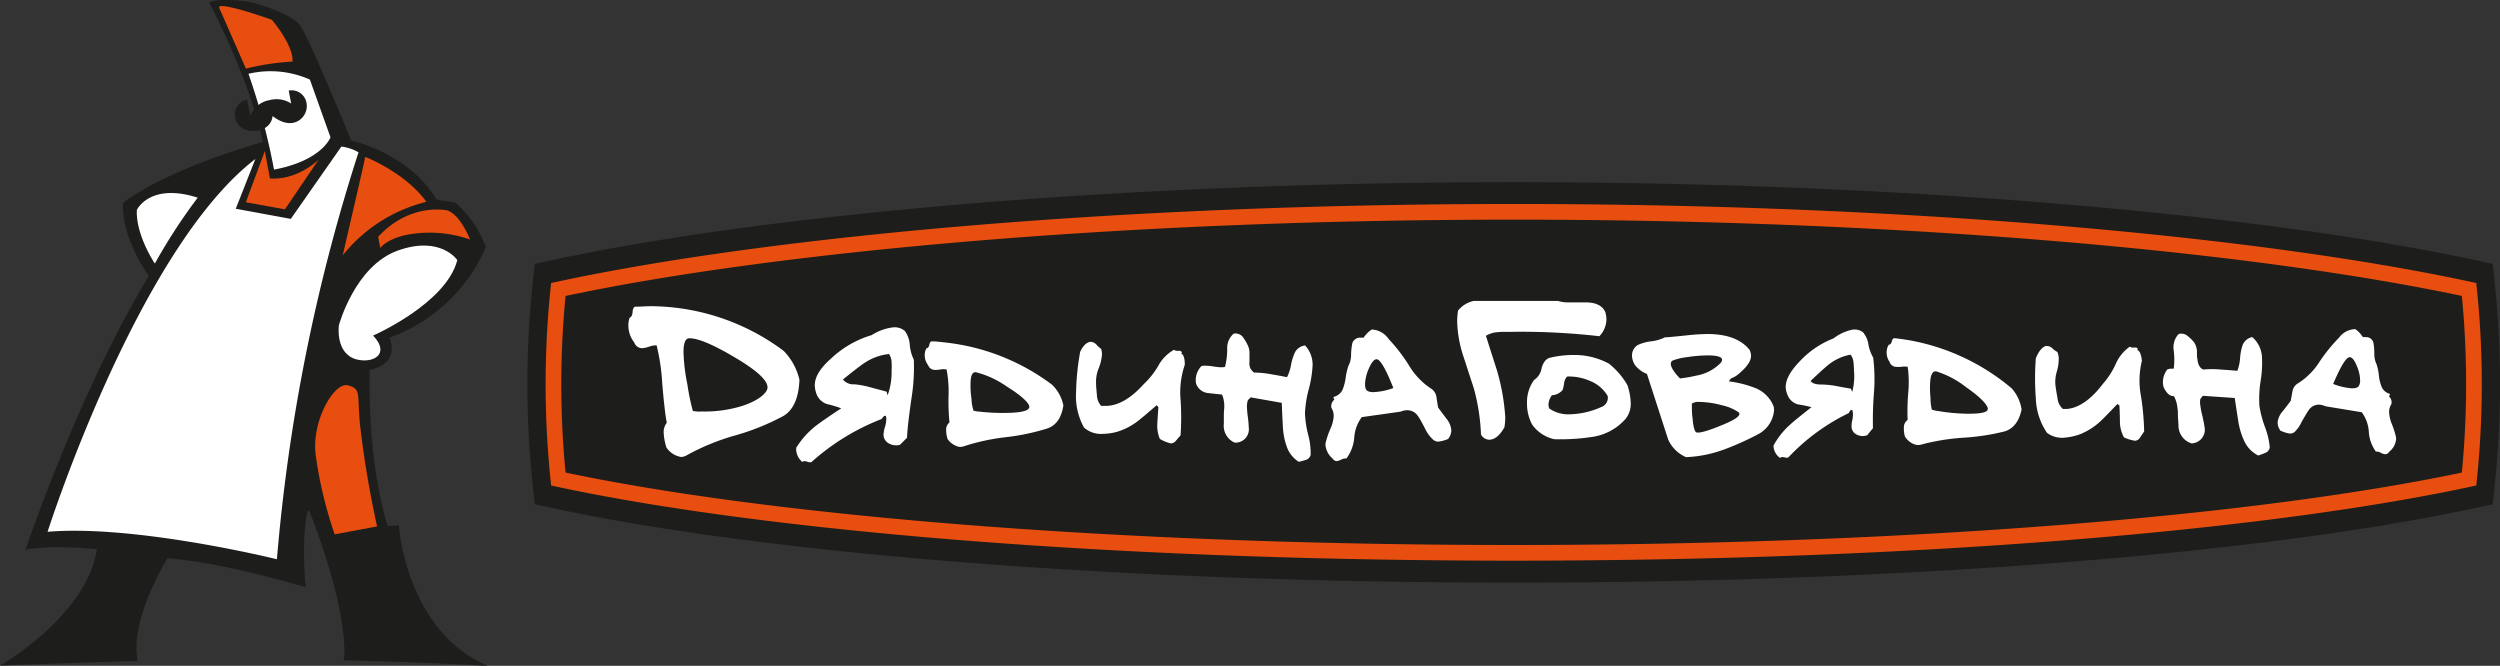 <?xml version="1.0" encoding="UTF-8"?> <svg xmlns="http://www.w3.org/2000/svg" viewBox="0 0 354.09 94.3"><rect x="0" y="0" width="354.09" height="94.3" fill="#333333" stroke="none"/> <defs> <style>.cls-1,.cls-4{fill:#1d1d1b;}.cls-2{fill:#e84e0f;}.cls-3{fill:#fff;}.cls-4{stroke:#e84e0f;stroke-width:2.22px;}</style> </defs> <g id="Слой_2" data-name="Слой 2"> <g id="Слой_1-2" data-name="Слой 1"> <path class="cls-1" d="M69.05,94.3c-11.61-5-12.56-19.89-12.56-19.89l-1.58.08c-2.41-7.82-2.64-17.07-2.55-22.11,1.24-.25,3.49-1.06,3.08-3.62a3.75,3.75,0,0,0-.29-.93A23.58,23.58,0,0,0,68.82,35,15.54,15.54,0,0,0,64.6,28.8c-.27-.28-2.66-.34-2.86-.68-4-6.52-12-8.22-12-8.22S43.67,5.05,42.47,3.55,37.52.85,35.87.4,29.3-.26,29.72.55c6.15,11.92,7.5,19.57,7.5,19.57-14.55,4.2-19.8,8.62-19.8,8.62-.23,5.1,3.67,10.35,3.67,10.35C11.2,55.29,3.62,77.86,3.62,77.86c3.9-.75,10.1-.07,10.1-.07C12.24,87.34,0,94.27,0,94.27c8.07-.33,19.52-.66,19.52-.66-1.28-5.7,4.2-14.54,4.2-14.54,8.1.6,19.57,4.11,19.57,4.11-.6-6.52.14-11.79.53-10.8,6,15.45,4.87,21.15,4.87,21.15C58.4,93.71,69.05,94.3,69.05,94.3Z"></path> <path class="cls-2" d="M31,1c.38-.75,7.5,1.8,7.5,1.8s3.08,3.56,2.93,5.92a35.59,35.59,0,0,0-6.6,1Z"></path> <path class="cls-3" d="M35.19,10.45a13.74,13.74,0,0,1,8.7.82l2.92,8.18s-1.19,3.3-8,4.57A92.62,92.62,0,0,0,35.19,10.45Z"></path> <path class="cls-2" d="M45.1,22.65l-4.74,7-5.54-1,2.69-7.26.72,3.88S41.58,25.77,45.1,22.65Z"></path> <path class="cls-3" d="M28,28a80.54,80.54,0,0,0-6.07,9.33s-2.7-4-2.55-7.57C19.37,29.72,21.24,25.82,28,28Z"></path> <polygon class="cls-1" points="52.89 31.14 51.91 34.37 58.06 32.87 52.89 31.14"></polygon> <path class="cls-2" d="M53.41,74.56A143.39,143.39,0,0,1,51,60.24c-.44-4.41.23-5.14-1.72-5.66s-5.18,5.06-4.57,9.86a59.1,59.1,0,0,0,2.69,11.24Z"></path> <path class="cls-3" d="M48.35,20.76a6.53,6.53,0,0,1,2.43.81A257.44,257.44,0,0,0,39.22,79.21s-20-4.94-32.48-3.89c0,0,12.75-40,29.43-52.8l-2.78,7.05L41.19,31Z"></path> <path class="cls-1" d="M43.41,14.55a2.15,2.15,0,0,0-2.52-1.72h0l.35,1.83a3.8,3.8,0,0,0-3.09-.47,3.5,3.5,0,0,0-2.69,2.23L35,14.12h0a2.18,2.18,0,0,0-1.7,2.55,2.41,2.41,0,0,0,2.45,1.87c2.79,0,2.86-2.11,2.86-2.11,1.33,1.06,2.56,1.2,3.42.8A2.44,2.44,0,0,0,43.41,14.55Z"></path> <path class="cls-3" d="M64.77,36.84s-2.34-3.53-8.43-1.35S48,46.07,48,46.07s-.56,4,2.48,4.83c2.43.63,4.84-.79,2.36-3.37C52.85,47.53,63.2,43,64.77,36.84Z"></path> <path class="cls-2" d="M53.86,35.12s1.24-1.77,5.51-2.1a17.24,17.24,0,0,1,7.2.9s-1.29-3.43-3.2-4.11c0,0-5.23-1.22-9.81,3.73Z"></path> <path class="cls-2" d="M51.73,22.22s5.68,2.21,8.66,6.37a21.83,21.83,0,0,0-11.85,7.58S51.73,22.44,51.73,22.22Z"></path> <path class="cls-1" d="M214.4,82.52c-54.4,0-105.23-3.94-136-10.53l-2.66-.57-.32-3.1a135,135,0,0,1,0-27.85l.32-3.1,2.66-.57c30.75-6.59,81.59-11,136-11s105.24,4.43,136,11l2.66.57.32,3.1a135,135,0,0,1,0,27.85l-.32,3.1-2.66.57c-30.76,6.59-81.59,10.53-136,10.53Z"></path> <path class="cls-4" d="M79.08,41a130.95,130.95,0,0,0,0,26.85c29.45,6.31,79.07,10.45,135.32,10.45s105.87-4.14,135.31-10.45a130.95,130.95,0,0,0,0-26.85C320.27,34.66,270.65,30,214.4,30S108.53,34.66,79.08,41Z"></path> <path class="cls-3" d="M113.23,53.79q-.15,3.85-2.26,5.12a33.75,33.75,0,0,1-6.83,2.76,32.17,32.17,0,0,0-6.94,2.85,1.56,1.56,0,0,1-.75.2,3.1,3.1,0,0,1-2.06-1.34A8,8,0,0,1,94,61.25a2.12,2.12,0,0,1,.44-1.37q-.3-1.52-.64-5.54a29.42,29.42,0,0,0-.8-5.43,2.94,2.94,0,0,0-1.06.19,3.71,3.71,0,0,1-1,.22,1.2,1.2,0,0,1-1.11-.82A3.89,3.89,0,0,1,89,46.09a3.07,3.07,0,0,1,.19-1.1c.24-.09.38-.36.41-.81s.15-.69.37-.74c.76,0,1.52-.07,2.28-.07A31.69,31.69,0,0,1,111,49.7,8.7,8.7,0,0,1,113.23,53.79ZM96.81,49.85a25.33,25.33,0,0,0,.54,4.55,32.46,32.46,0,0,0,.78,3.8,4.35,4.35,0,0,0,1.28.08,17.85,17.85,0,0,0,5.46-.71c2.37-.7,3.84-1.88,3.84-2.7q0-1.54-4.74-4.31-4.5-2.66-6.33-2.65C97.09,47.91,96.81,48.56,96.81,49.85Z"></path> <path class="cls-3" d="M115.65,60.24c.19-.15,1.36-1,3.5-2.41a17.94,17.94,0,0,0-2.05-.61,2.38,2.38,0,0,1-1.54-1.69,3.58,3.58,0,0,1-.15-.78q-.14-1.83,2.33-4a14.39,14.39,0,0,1,5.73-3.29,7.18,7.18,0,0,1,3-1.09,2.21,2.21,0,0,1,1.69.51,3.76,3.76,0,0,1,.7,2,5.86,5.86,0,0,0,.57,2.06,27.74,27.74,0,0,1-.34,5.53c-.39,2.7-.59,4.54-.62,5.53l-1,1a2.08,2.08,0,0,1-1.64-.23,1.43,1.43,0,0,1-.69-1.1,3.92,3.92,0,0,1,.2-1.18,3.85,3.85,0,0,0,.19-1.2,1.23,1.23,0,0,0-.07-.39.27.27,0,0,0-.14,0,.43.43,0,0,0-.27.21l-.19.24a32.29,32.29,0,0,0-9.94,6.11,1,1,0,0,1-.54-.05,1.3,1.3,0,0,0-.45-.09.44.44,0,0,0-.29.11,2.4,2.4,0,0,1-.87-2A11.87,11.87,0,0,1,115.65,60.24ZM121,54.43a12.79,12.79,0,0,1,2.29.43l2.28.61.15.52a9.47,9.47,0,0,0,.56-3.47,8.94,8.94,0,0,0,0-1.21,2.25,2.25,0,0,0-.36-1.17,7.72,7.72,0,0,0-3.53,1.3c-.46.3-1.47,1.07-3,2.31A1.89,1.89,0,0,0,121,54.43Z"></path> <path class="cls-3" d="M150.61,57.43c-.26,1.72-1,2.81-2.25,3.25a31.61,31.61,0,0,1-5.88,1.24,30.24,30.24,0,0,0-6,1.3,1.62,1.62,0,0,1-.64.07,2.76,2.76,0,0,1-1.62-1.09,4.24,4.24,0,0,1-.21-1.48,1.25,1.25,0,0,1,.47-.88,30.58,30.58,0,0,1-.13-3.78,16.51,16.51,0,0,0-.28-3.73,2.77,2.77,0,0,0-.89,0,3.66,3.66,0,0,1-.85.06,1,1,0,0,1-.87-.66,2.3,2.3,0,0,1-.47-1.69,1.81,1.81,0,0,1,.24-.72c.21,0,.34-.21.4-.51s.17-.45.36-.46c.64,0,1.27.09,1.91.16A30.76,30.76,0,0,1,149,54.48,5.59,5.59,0,0,1,150.61,57.43Zm-13.12-3.64a12,12,0,0,0,.11,2.71,6,6,0,0,0,.29,1.67,4.73,4.73,0,0,0,.92.14,28.93,28.93,0,0,0,4.22.16c1.79-.06,2.7-.33,2.76-.81s-1-1.56-3.16-2.89a13.29,13.29,0,0,0-4.41-2.05C137.82,52.68,137.57,53,137.49,53.79Z"></path> <path class="cls-3" d="M154.45,48.41a1.19,1.19,0,0,1,.84.39,3.27,3.27,0,0,0,.67.61,2.66,2.66,0,0,1,.12.79,6.43,6.43,0,0,1-.45,1.92,5,5,0,0,0-.39,2.06c0,.57.07,1.16.12,1.75a2.48,2.48,0,0,0,.6,1.56l.63,0c1.72,0,3.53-1,5.4-3.08a11.33,11.33,0,0,0,2.08-2.63,5.73,5.73,0,0,1,2.23-2.25.5.5,0,0,0,.37.16l.21,0,.21,0c.14,0,.24.09.31.26l-.1.12c.34.15.51.69.51,1.6a12.08,12.08,0,0,0-.6,4.94,37,37,0,0,1,0,5.05l-.76.88a.91.91,0,0,1-.65.26,5.88,5.88,0,0,1-1.52-.63,4.82,4.82,0,0,1-.37-2c0-.07.05-.91.16-2.51l-.25-.26q-2,1.73-2.64,2.22a9.14,9.14,0,0,1-3,1.55,7.92,7.92,0,0,1-2,.28,3.6,3.6,0,0,1-2.65-.9,9.15,9.15,0,0,1-1.12-5,36.24,36.24,0,0,1,.58-5.72C153.41,48.93,153.92,48.48,154.45,48.41Z"></path> <path class="cls-3" d="M176.72,48.89a2.51,2.51,0,0,1,.25,1.23c0,.13,0,.33,0,.59v.58a1.5,1.5,0,0,0,.67,1.48A13.57,13.57,0,0,1,180,53c.77.13,1.53.27,2.29.42a6.41,6.41,0,0,0,.57-1.75,7.53,7.53,0,0,1,.54-1.74,1.86,1.86,0,0,1,1.45-1,4,4,0,0,1,1.06,2.82,16,16,0,0,1-.54,3.36,15.89,15.89,0,0,0-.54,3.44,14.8,14.8,0,0,0,.47,3.09,9.87,9.87,0,0,1,.33,2.82,1,1,0,0,1-.68.68c-.34.11-.69.19-1,.27a4.21,4.21,0,0,1-1.73-2.23,10,10,0,0,1-.53-3c-.06-1-.11-2.08-.14-3.12l-4.41-.78-.39.39a2.82,2.82,0,0,0-.14.92,14.52,14.52,0,0,0,.13,1.48,14.52,14.52,0,0,1,.13,1.48,1.89,1.89,0,0,1-2,2.14,2.59,2.59,0,0,1-1.53-2.67c0-.26,0-.66,0-1.19s.06-.92.06-1.18a4.27,4.27,0,0,0-.31-1.76l-2-.22a2,2,0,0,1-1.59-1.12,1.54,1.54,0,0,1-.14-.7,2.86,2.86,0,0,1,.81-2,2.2,2.2,0,0,1,.53-.06,9.44,9.44,0,0,1,1.15.11,8.15,8.15,0,0,0,1.1.12,2.18,2.18,0,0,0,.56-.06,10.68,10.68,0,0,0,.31-2.51,2.67,2.67,0,0,1,.92-2.2,1.36,1.36,0,0,1,1.23.41A6.61,6.61,0,0,1,176.72,48.89Z"></path> <path class="cls-3" d="M196.67,48a24.35,24.35,0,0,1,2.87,3.72A10.17,10.17,0,0,0,202.63,55a1.69,1.69,0,0,1,.82,1.22c.07.48.15,1,.23,1.44,0,.09.43.62,1.14,1.58a3,3,0,0,1,.74,1.7,2,2,0,0,1-.46,1.24,5.53,5.53,0,0,1-1.35.37,1.14,1.14,0,0,1-.75-.26,5,5,0,0,1-1.16-1.58c-.51-1-.84-1.57-1-1.77a1.82,1.82,0,0,0-1.49-.84,2.75,2.75,0,0,0-1,.21l-5.47.77A5.42,5.42,0,0,0,191.81,62a5.72,5.72,0,0,1-1.1,2.93,1.4,1.4,0,0,0-.74.17,1.94,1.94,0,0,1-.66.21.73.73,0,0,1-.58-.38,2.85,2.85,0,0,1-1-1.93,1.31,1.31,0,0,1,.07-.44,11.61,11.61,0,0,1,.63-1.82,5.17,5.17,0,0,0,.47-1.81,2.2,2.2,0,0,0-.33-1.17A1.2,1.2,0,0,1,189,56.6a.52.52,0,0,1-.11-.39,1.86,1.86,0,0,0,1.26-1,6.94,6.94,0,0,0,.45-1.73,8.91,8.91,0,0,1,.38-1.65,3.19,3.19,0,0,0,.38-1.56,9.18,9.18,0,0,1,.18-1.67,1.14,1.14,0,0,1,1.19-.77l.4,0a4.13,4.13,0,0,1,1.16-1.16A3.07,3.07,0,0,1,196.67,48Zm-3.21,7.12c.14.28.49.42,1.07.42a9.42,9.42,0,0,0,2.82-.58c-1.07-2.72-1.87-4.08-2.38-4.08-.34,0-.7.43-1.07,1.27a5.88,5.88,0,0,0-.56,2.32A1.42,1.42,0,0,0,193.46,55.11Z"></path> <path class="cls-3" d="M210.9,62.28a1.35,1.35,0,0,1-1.14-.74,28.62,28.62,0,0,0-1-6.49l-1.53-4.7a17,17,0,0,1-.84-4.82,10.08,10.08,0,0,1,.12-1.54,3.91,3.91,0,0,1,2.23-1.37h11.92a4.86,4.86,0,0,0,1.56.21c.27,0,.66,0,1.2,0s.93,0,1.18,0c1.42,0,2.35.45,2.77,1.37a4.16,4.16,0,0,1,.16,1.09,3.54,3.54,0,0,1-1,2.33A97.36,97.36,0,0,0,214,47c-1,0-1.59,0-1.89.05a3.57,3.57,0,0,0-1.65.51q.77,2.44,1.56,4.89a30.62,30.62,0,0,1,1.18,6.63,8.48,8.48,0,0,1-.12,1.44C212.42,61.68,211.71,62.28,210.9,62.28Z"></path> <path class="cls-3" d="M230.5,54.55a8.67,8.67,0,0,1,.47,2.54,3.39,3.39,0,0,1-.73,2.24,7.75,7.75,0,0,1-4.58,2.53,30,30,0,0,1-5.5.35A5.19,5.19,0,0,1,217,60.12a6.23,6.23,0,0,1-.72-3,5.34,5.34,0,0,1,1-3.3,2.47,2.47,0,0,0,1.07-1.68c.23-.84.63-1.33,1.18-1.47a14,14,0,0,1,3.26-.39,10.24,10.24,0,0,1,5.1,1.23A10.75,10.75,0,0,1,230.5,54.55Zm-2.89,1.38a5.1,5.1,0,0,0-2.46-2,7.4,7.4,0,0,0-3.19-.6,1.65,1.65,0,0,0-.42.9,5.82,5.82,0,0,1-.21,1,2.14,2.14,0,0,1-1.52.75,2.3,2.3,0,0,0-.49,1.32,1.31,1.31,0,0,0,.12.56,4.66,4.66,0,0,0,2.84.82,11.44,11.44,0,0,0,4.45-1,1.41,1.41,0,0,0,1-1.35A.66.66,0,0,0,227.61,55.93Z"></path> <path class="cls-3" d="M247.8,49.55a2,2,0,0,1,.21.86c0,.76-.64,1.65-1.91,2.68a3.16,3.16,0,0,1-.7.41.83.83,0,0,0-.51.52,15.25,15.25,0,0,1,3.75.95,4.59,4.59,0,0,1,2.58,2.63,2.63,2.63,0,0,1,.05.49,4.2,4.2,0,0,1-2.14,3.35,39.82,39.82,0,0,1-4.92,2.22,17.83,17.83,0,0,1-5.4,1.09,4.87,4.87,0,0,1-2.54-2.51l-3-9.27a4,4,0,0,1-1.4-.93,2.28,2.28,0,0,1-.7-1.45,1.73,1.73,0,0,1,.79-1.72,6.2,6.2,0,0,1,1.93-.53,5.86,5.86,0,0,0,1.92-.56c.34,0,1.31-.1,2.91-.26a29.61,29.61,0,0,1,3.11-.21Q246,47.31,247.8,49.55Zm-10.87,1.51a.48.48,0,0,0-.28.47c0,.48.43,1.17,1.3,2.07a19.71,19.71,0,0,0,2.31-.4,6.37,6.37,0,0,0,3.44-1.79.76.76,0,0,0,.21-.44c0-.42-.67-.63-2-.63a19.6,19.6,0,0,0-3,.25A8,8,0,0,0,236.93,51.06Zm2.7,6.1c0,.76,0,1.41.09,2,.11,1.33.3,2,.58,2.09.45.11,1.67-.24,3.65-1.06s2.74-1.41,2.29-1.8a6.64,6.64,0,0,0-2.39-1,12.69,12.69,0,0,0-3.1-.46A1.8,1.8,0,0,0,239.63,57.16Z"></path> <path class="cls-3" d="M253.57,60.12c.16-.16,1.15-1,3-2.45a17.31,17.31,0,0,0-1.9-.39,2.18,2.18,0,0,1-1.52-1.42,3,3,0,0,1-.2-.69c-.17-1.1.44-2.38,1.81-3.83a12.9,12.9,0,0,1,4.93-3.41,6.59,6.59,0,0,1,2.6-1.22,2,2,0,0,1,1.57.34,3.48,3.48,0,0,1,.78,1.76,5.64,5.64,0,0,0,.67,1.83,25.34,25.34,0,0,1,.11,5,48.41,48.41,0,0,0-.14,5l-.81,1a1.82,1.82,0,0,1-1.5-.09,1.29,1.29,0,0,1-.71-.94,3.25,3.25,0,0,1,.09-1.08,3.62,3.62,0,0,0,.08-1.11,1.39,1.39,0,0,0-.09-.35.21.21,0,0,0-.13,0c-.07,0-.15.08-.23.21l-.15.24a29.15,29.15,0,0,0-8.54,6.27.81.81,0,0,1-.49,0,1.3,1.3,0,0,0-.42-.05.45.45,0,0,0-.26.12,2.19,2.19,0,0,1-.93-1.74A10.82,10.82,0,0,1,253.57,60.12Zm4.37-5.66a12.89,12.89,0,0,1,2.11.21c.7.14,1.41.26,2.11.38l.18.47a8.84,8.84,0,0,0,.24-3.18,8.65,8.65,0,0,0-.07-1.11,2,2,0,0,0-.41-1A7.1,7.1,0,0,0,259,51.64c-.4.31-1.25,1.08-2.56,2.32C256.69,54.3,257.18,54.46,257.94,54.46Z"></path> <path class="cls-3" d="M286.33,58c-.36,1.7-1.17,2.74-2.43,3.11A31.64,31.64,0,0,1,278,62a30.84,30.84,0,0,0-6,1,1.63,1.63,0,0,1-.65,0,2.71,2.71,0,0,1-1.55-1.18,4.25,4.25,0,0,1-.13-1.48,1.24,1.24,0,0,1,.52-.86,31.17,31.17,0,0,1,.08-3.79,16.13,16.13,0,0,0-.07-3.74,3.15,3.15,0,0,0-.89,0,4.14,4.14,0,0,1-.86,0,1,1,0,0,1-.82-.7,2.3,2.3,0,0,1-.38-1.72,1.68,1.68,0,0,1,.28-.71c.21,0,.35-.19.42-.48s.21-.44.39-.44c.64.07,1.27.16,1.9.26A30.87,30.87,0,0,1,284.92,55,5.72,5.72,0,0,1,286.33,58Zm-12.9-4.37a12.19,12.19,0,0,0,0,2.7,6.71,6.71,0,0,0,.19,1.69,4.51,4.51,0,0,0,.92.2,27,27,0,0,0,4.2.38c1.79,0,2.72-.17,2.8-.64s-.9-1.62-3-3.07a13.34,13.34,0,0,0-4.3-2.29C273.82,52.54,273.56,52.88,273.43,53.63Z"></path> <path class="cls-3" d="M289.8,49a1.17,1.17,0,0,1,.87.32,2.81,2.81,0,0,0,.73.53,3.07,3.07,0,0,1,.19.78,6.38,6.38,0,0,1-.27,2,5,5,0,0,0-.18,2.08c.08.57.18,1.14.28,1.72a2.38,2.38,0,0,0,.75,1.49c.22,0,.42,0,.62,0q2.56-.26,5.07-3.57a11.17,11.17,0,0,0,1.81-2.81,5.82,5.82,0,0,1,2-2.45.51.51,0,0,0,.38.13l.21,0,.2,0a.33.33,0,0,1,.33.22l-.08.13c.35.12.57.64.66,1.54a11.69,11.69,0,0,0-.13,5,37,37,0,0,1,.45,5l-.68,1a.9.9,0,0,1-.62.32,6.06,6.06,0,0,1-1.56-.48,4.79,4.79,0,0,1-.57-2c0-.08,0-.92-.07-2.51l-.28-.23c-1.2,1.26-2,2.08-2.4,2.45a9.52,9.52,0,0,1-2.86,1.83,8.17,8.17,0,0,1-2,.47,3.61,3.61,0,0,1-2.72-.65,9.17,9.17,0,0,1-1.58-4.84,36.73,36.73,0,0,1,0-5.74C288.82,49.63,289.28,49.14,289.8,49Z"></path> <path class="cls-3" d="M310.78,48.51a2.61,2.61,0,0,1,.39,1.21c0,.14,0,.33,0,.6s.05.46.07.59c.08.77.36,1.25.84,1.43a13.16,13.16,0,0,1,2.45,0c.79.05,1.57.11,2.36.18a6.28,6.28,0,0,0,.39-1.83,7.22,7.22,0,0,1,.36-1.83A1.87,1.87,0,0,1,319,47.74a4,4,0,0,1,1.37,2.73,15.66,15.66,0,0,1-.18,3.46,16.35,16.35,0,0,0-.18,3.55,16.09,16.09,0,0,0,.82,3.08,10.5,10.5,0,0,1,.65,2.82,1,1,0,0,1-.62.76c-.34.14-.68.27-1,.38a4.27,4.27,0,0,1-2-2.07,10.31,10.31,0,0,1-.86-2.93q-.25-1.58-.48-3.15L312,56.06l-.35.44a2.62,2.62,0,0,0,0,.94,11.48,11.48,0,0,0,.29,1.48c.15.68.25,1.17.29,1.49a1.94,1.94,0,0,1-1.83,2.39,2.64,2.64,0,0,1-1.85-2.54c0-.26-.05-.66-.07-1.2s0-1-.07-1.21a4.38,4.38,0,0,0-.5-1.74c-.69,0-1-.48-1.33-1a1.7,1.7,0,0,1-.22-.69,2.92,2.92,0,0,1,.61-2.09,2.16,2.16,0,0,1,.53-.12,1.38,1.38,0,0,0,.38,0,10.35,10.35,0,0,0,0-2.57,2.72,2.72,0,0,1,.7-2.33,1.35,1.35,0,0,1,1.28.29A5.74,5.74,0,0,1,310.78,48.51Z"></path> <path class="cls-3" d="M333.6,46.62a4,4,0,0,1,1.07,1.13,2.47,2.47,0,0,1,.38,0,1.06,1.06,0,0,1,1.1.75,8.7,8.7,0,0,1,.14,1.59,3.2,3.2,0,0,0,.31,1.48,7.41,7.41,0,0,1,.33,1.56,6,6,0,0,0,.39,1.65,1.73,1.73,0,0,0,1.16,1,.44.44,0,0,1-.12.37,1.11,1.11,0,0,1,.35,1.08,2.14,2.14,0,0,0-.33,1.1,5,5,0,0,0,.39,1.72,12.8,12.8,0,0,1,.56,1.73,1.21,1.21,0,0,1,.05.42,2.62,2.62,0,0,1-1,1.8.65.65,0,0,1-.56.34,1.71,1.71,0,0,1-.61-.21,1.24,1.24,0,0,0-.7-.17,5.33,5.33,0,0,1-1-2.8,5.15,5.15,0,0,0-1-2.77l-5.15-.85a2.53,2.53,0,0,0-.92-.23,1.75,1.75,0,0,0-1.43.76q-.21.28-1,1.65A4.78,4.78,0,0,1,325,61.18a1,1,0,0,1-.71.22A4.69,4.69,0,0,1,323,61a1.92,1.92,0,0,1-.41-1.18,2.87,2.87,0,0,1,.74-1.59c.7-.89,1.07-1.38,1.12-1.46.08-.46.17-.91.25-1.36a1.6,1.6,0,0,1,.8-1.13,9.74,9.74,0,0,0,3-3,23.13,23.13,0,0,1,2.79-3.45A2.92,2.92,0,0,1,333.6,46.62Zm.68,7.39a5.32,5.32,0,0,0-.48-2.2c-.33-.81-.66-1.22-1-1.22-.49,0-1.26,1.25-2.34,3.79a9,9,0,0,0,2.65.62c.54,0,.88-.11,1-.37A1.43,1.43,0,0,0,334.28,54Z"></path> </g> </g> </svg> 